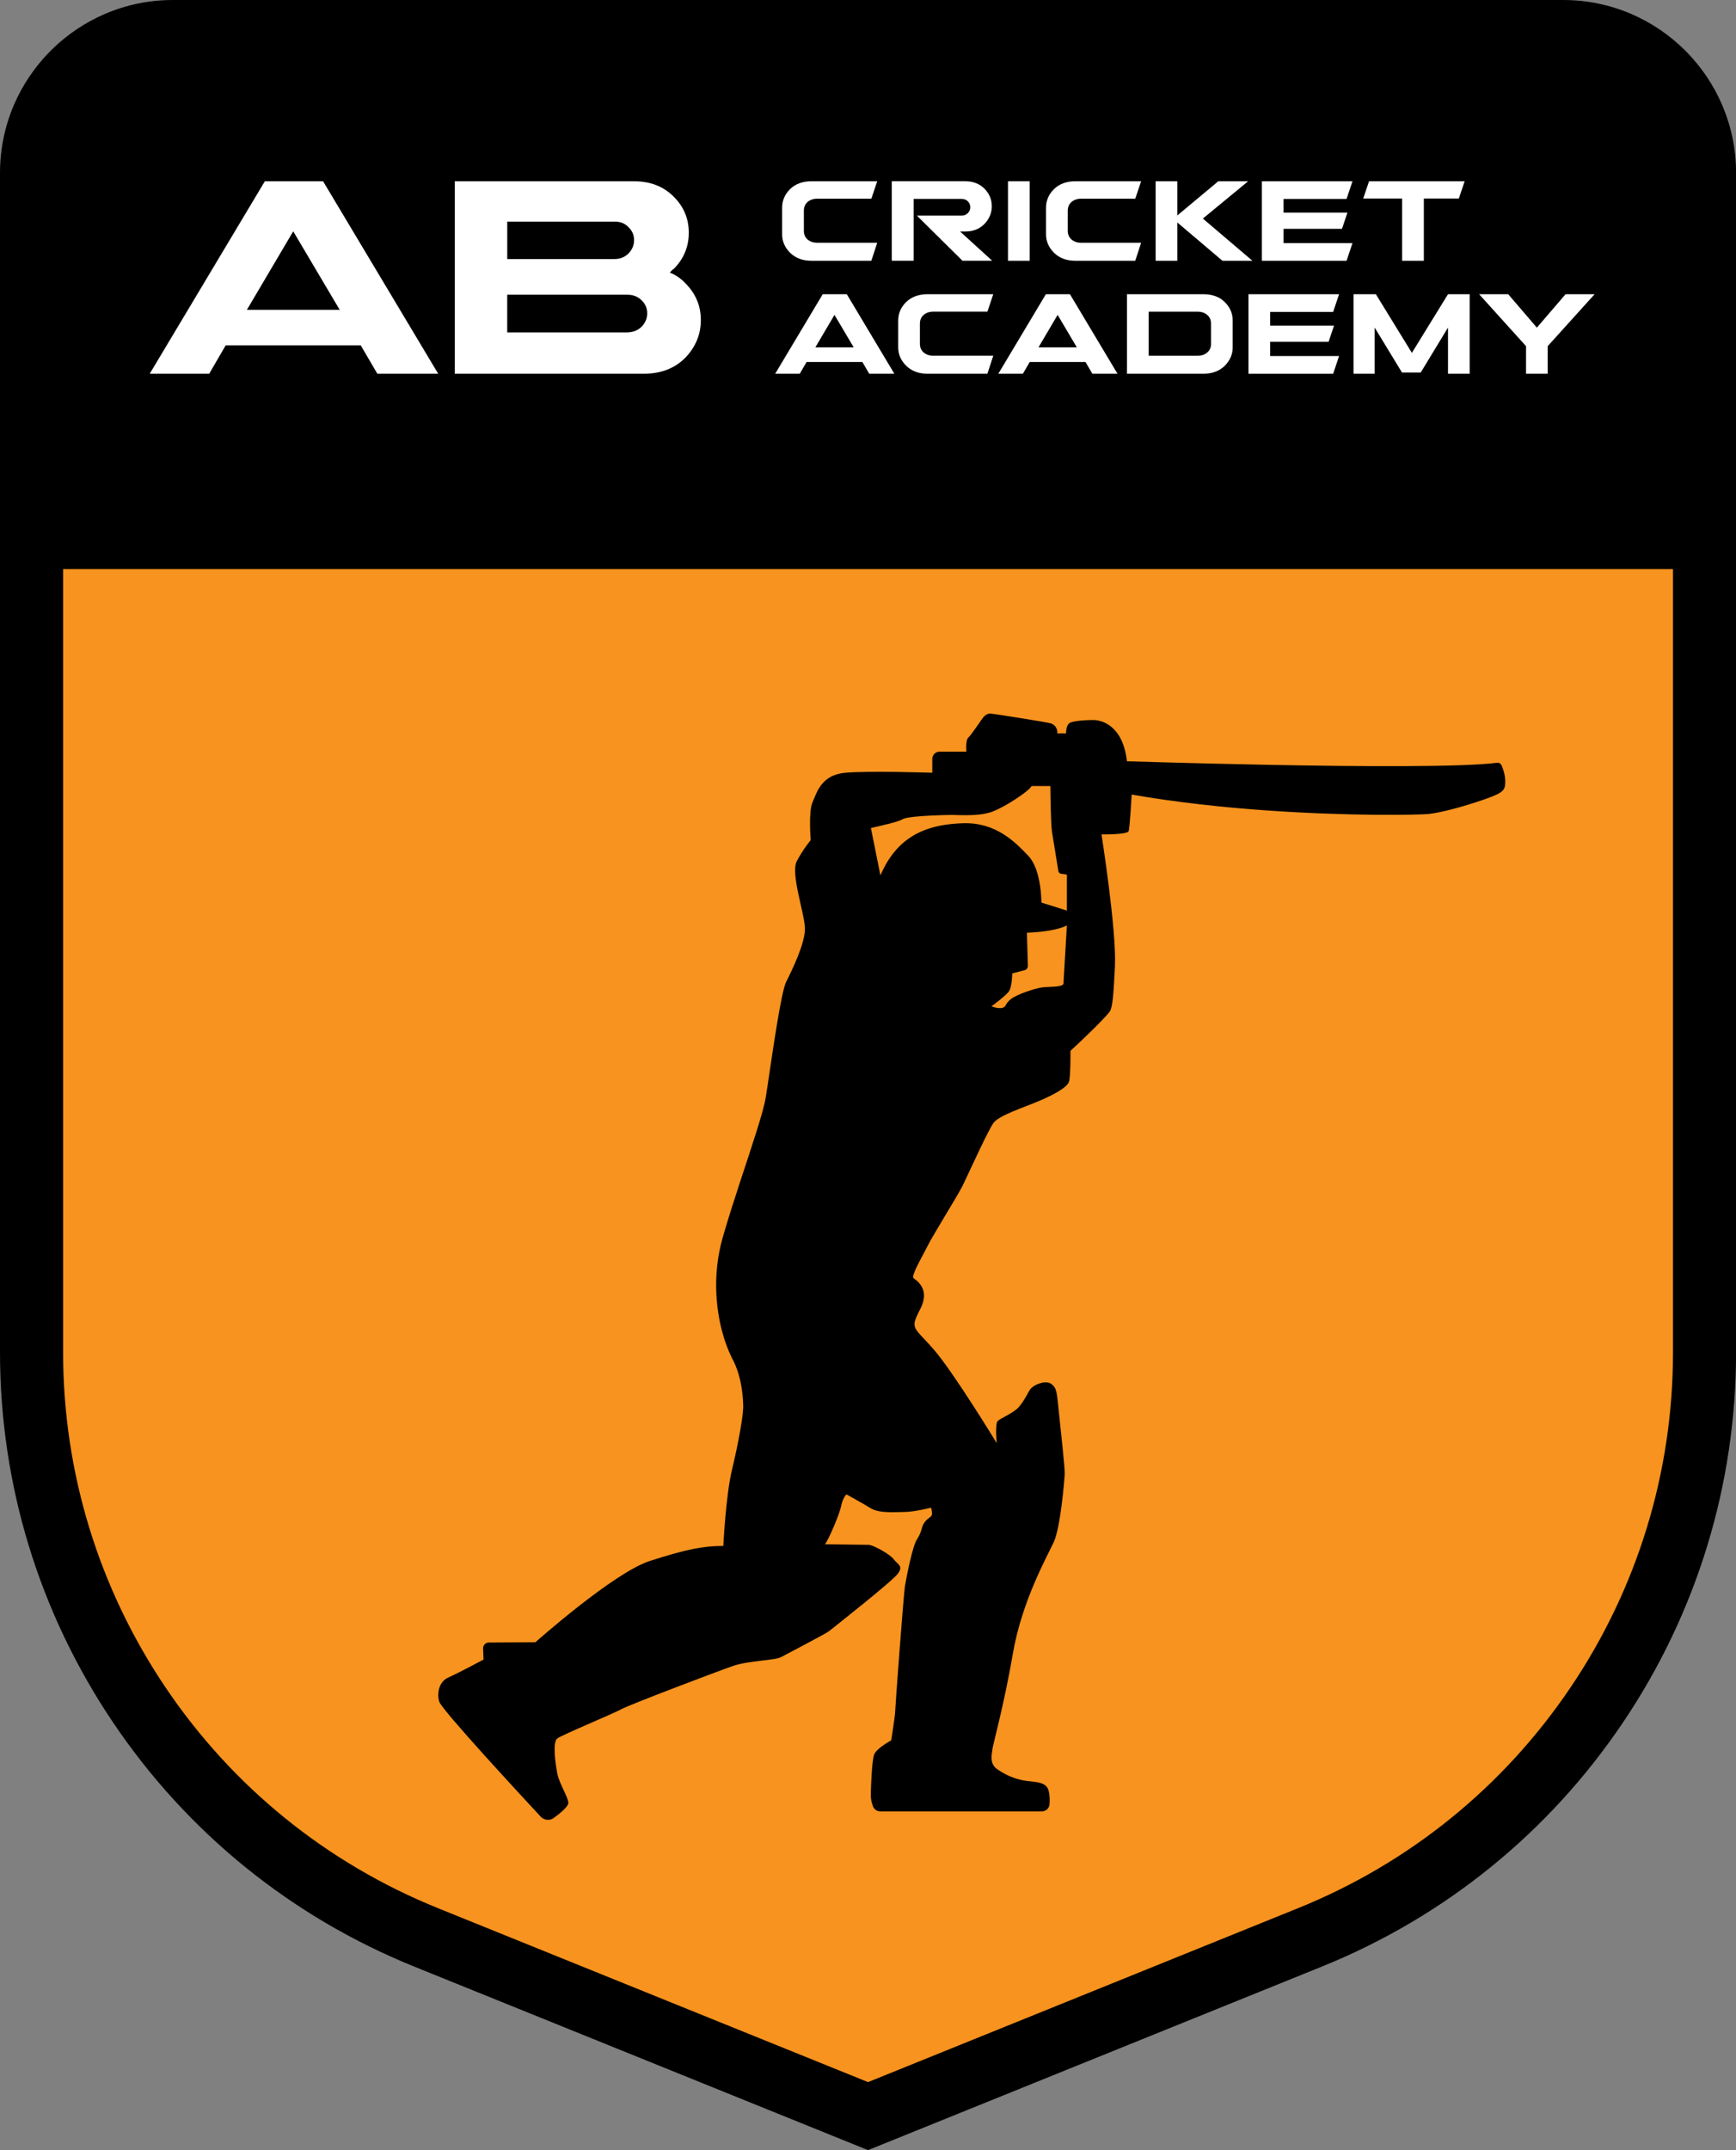 <?xml version="1.0" encoding="UTF-8"?>
<svg id="Layer_2" data-name="Layer 2" xmlns="http://www.w3.org/2000/svg" viewBox="0 0 521.64 645.83">
  <rect x="0" y="0" width="521.64" height="645.83" fill="#808080" stroke="none"/>
  <defs>
    <style>
      .cls-1, .cls-2, .cls-3 {
        stroke-width: 0px;
      }

      .cls-2 {
        fill: #fff;
      }

      .cls-3 {
        fill: #f7931e;
      }
    </style>
  </defs>
  <g id="Layer_1-2" data-name="Layer 1">
    <g>
      <path class="cls-3" d="m393.66,581.91l-132.83,53.71-132.83-53.71c-71.63-28.96-118.51-98.49-118.51-175.75V51.95c0-23.46,19.02-42.48,42.48-42.48h417.74c23.46,0,42.48,19.02,42.48,42.48v354.2c0,77.26-46.89,146.79-118.51,175.75Z"/>
      <path class="cls-1" d="m469.69,0H51.95C23.3,0,0,23.3,0,51.95v354.2c0,39.8,11.76,78.28,34.02,111.29,22.25,33,53.52,58.33,90.42,73.25l136.39,55.14,136.39-55.14h0c36.9-14.92,68.17-40.25,90.42-73.25,22.25-33,34.02-71.48,34.02-111.29V51.95c0-28.65-23.3-51.95-51.95-51.95Zm2.23,506.85c-20.14,29.86-48.43,52.78-81.81,66.28l-129.28,52.27-129.28-52.27c-33.39-13.5-61.68-36.42-81.81-66.28-20.13-29.86-30.78-64.68-30.78-100.69v-235.22h483.75v235.22c0,36.01-10.64,70.83-30.78,100.69Z"/>
      <g>
        <path class="cls-2" d="m261.83,78.33h-17.96c-2.67,0-4.81-.79-6.45-2.4-1.61-1.61-2.4-3.44-2.4-5.55v-7.99c0-2.16.79-4.01,2.38-5.58,1.61-1.57,3.77-2.37,6.47-2.37h19.72l-1.76,5.24h-16.3c-1.14,0-2.1.34-2.88,1-.74.66-1.1,1.53-1.1,2.61v6.06c0,1.08.38,1.95,1.12,2.59.76.64,1.7.97,2.86.98h18.06l-1.76,5.39Z"/>
        <path class="cls-2" d="m290,54.44c2.38,0,4.32.74,5.79,2.21s2.23,3.26,2.23,5.28-.74,3.82-2.23,5.36c-1.48,1.49-3.39,2.25-5.73,2.25h-1.57l9.65,8.78h-8.93l-13.7-13.55h13.42c.76,0,1.38-.25,1.89-.76.49-.49.74-1.08.74-1.76s-.25-1.29-.72-1.76c-.47-.49-1.08-.74-1.85-.74h-14.46v18.57h-6.57v-23.89h22.05Z"/>
        <path class="cls-2" d="m309.39,54.44v23.89h-6.51v-23.89h6.51Z"/>
        <path class="cls-2" d="m341.13,78.33h-17.96c-2.67,0-4.81-.79-6.45-2.4-1.61-1.61-2.4-3.44-2.4-5.55v-7.99c0-2.16.79-4.01,2.38-5.58,1.61-1.57,3.77-2.37,6.47-2.37h19.72l-1.76,5.24h-16.3c-1.14,0-2.1.34-2.88,1-.74.66-1.1,1.53-1.1,2.61v6.06c0,1.08.38,1.95,1.12,2.59.76.64,1.7.97,2.86.98h18.06l-1.76,5.39Z"/>
        <path class="cls-2" d="m361.44,65.65l14.9,12.68h-9.01l-13.57-11.51v11.51h-6.51v-23.89h6.51v10.28l12.32-10.28h8.97l-13.61,11.21Z"/>
        <path class="cls-2" d="m404.88,63.87l-1.63,4.86h-17.56v4.28h20.71l-1.78,5.32h-25.44v-23.89h27.22l-1.78,5.32h-18.93v4.11h19.19Z"/>
        <path class="cls-2" d="m421.32,78.33v-18.7h-11.7l1.76-5.19h28.73l-1.76,5.19h-10.51v18.7h-6.53Z"/>
        <path class="cls-2" d="m242.36,108.74l-2.05,3.52h-7.38l14.29-23.89h7.23l14.29,23.89h-7.55l-2.06-3.52h-16.77Zm14.16-4.41l-5.77-9.75-5.75,9.75h11.53Z"/>
        <path class="cls-2" d="m296.7,112.26h-17.96c-2.67,0-4.81-.8-6.45-2.4-1.61-1.61-2.4-3.44-2.4-5.55v-7.99c0-2.16.79-4.01,2.38-5.58,1.61-1.57,3.77-2.37,6.47-2.37h19.72l-1.76,5.24h-16.3c-1.14,0-2.1.34-2.88,1-.74.66-1.1,1.53-1.1,2.61v6.06c0,1.08.38,1.95,1.12,2.59.76.64,1.7.97,2.86.98h18.06l-1.76,5.4Z"/>
        <path class="cls-2" d="m309.41,108.74l-2.05,3.52h-7.38l14.29-23.89h7.23l14.29,23.89h-7.55l-2.06-3.52h-16.77Zm14.16-4.41l-5.77-9.75-5.75,9.75h11.53Z"/>
        <path class="cls-2" d="m338.63,88.37h22.92c2.74,0,4.9.79,6.47,2.37,1.59,1.55,2.38,3.39,2.38,5.53v8.1c0,2.06-.79,3.9-2.38,5.49s-3.77,2.4-6.47,2.4h-22.92v-23.89Zm6.53,18.49h14.73c1.19-.02,2.14-.34,2.86-.98.76-.64,1.14-1.51,1.14-2.59v-6.06c0-1.12-.38-1.99-1.12-2.61-.74-.66-1.7-1-2.88-1h-14.73v13.25Z"/>
        <path class="cls-2" d="m400.85,97.8l-1.63,4.87h-17.56v4.28h20.71l-1.78,5.32h-25.44v-23.89h27.22l-1.78,5.32h-18.93v4.11h19.19Z"/>
        <path class="cls-2" d="m426.9,111.9h-5.62l-8.22-13.51v13.87h-6.34v-23.89h6.7l10.83,17.62,10.85-17.62h6.51v23.89h-6.51v-13.87l-8.2,13.51Z"/>
        <path class="cls-2" d="m465.06,103.97v8.29h-6.51v-8.29l-14.1-15.6h8.74l8.61,10.05,8.63-10.05h8.73l-14.1,15.6Z"/>
      </g>
      <g>
        <path class="cls-2" d="m67.81,103.74l-4.95,8.52h-17.87l34.59-57.81h17.5l34.59,57.81h-18.28l-4.99-8.52h-40.59Zm34.27-10.67l-13.97-23.59-13.93,23.59h27.9Z"/>
        <path class="cls-2" d="m202.44,80.79c-.32.14-.69.5-1.15,1.1,1.74.69,3.25,1.7,4.58,3.12,3.16,3.12,4.72,6.83,4.72,11.13s-1.56,8.11-4.72,11.36c-3.16,3.16-7.24,4.72-12.28,4.76h-56.94v-57.81h53.87c4.86,0,8.8,1.51,11.87,4.58,3.07,3.02,4.58,6.64,4.58,10.86s-1.51,7.88-4.54,10.9Zm-50.03-2.98h32.21c1.7,0,3.12-.55,4.26-1.7,1.1-1.15,1.65-2.47,1.65-3.99s-.55-2.79-1.65-3.85c-1.05-1.15-2.43-1.7-4.12-1.7h-32.34v11.22Zm0,22.04h36.01c1.79-.05,3.25-.6,4.35-1.7s1.7-2.47,1.7-4.03-.55-2.84-1.7-3.94c-1.1-1.1-2.52-1.65-4.21-1.65h-36.15v11.32Z"/>
      </g>
      <path class="cls-1" d="m451.15,229.83c-.22-.5-.73-.79-1.27-.72-10.55,1.37-42.32,1.13-69.23.61-22.76-.44-42.03-1.06-42.03-1.06-1.24-11.19-8.05-12.19-9.31-12.34-1.27-.15-6.68.08-7.87.82-1.2.75-1.1,3.14-1.1,3.14h-2.64c.15-1.75-1.02-2.61-1.73-2.94-.71-.33-17.24-2.93-18.23-2.98s-1.34.27-1.94.74c-.6.47-3.75,5.48-4.77,6.37-1.01.89-.63,4.31-.63,4.31h-8.1c-1.19,0-2.16.97-2.16,2.16v4.17s-18.88-.63-26.11,0c-7.22.63-8.54,5.81-9.88,8.87-1.27,2.89-.54,11.36-.54,11.36,0,0-2.32,2.76-4.21,6.38-1.89,3.63,2.32,15.52,2.47,20.01.15,4.5-3.92,12.76-5.66,16.24-1.47,2.95-3.99,20.56-5.43,30.2-.03.17-.05.33-.07.5-.23,1.52-.43,2.84-.59,3.82-.77,4.69-4.12,14.5-7.65,25.25-1.82,5.54-3.68,11.33-5.26,16.8-1.73,6.01-2.21,11.81-1.96,17.03.39,8.34,2.62,15.19,4.56,19.05.1.2.2.42.3.61,3.19,5.95,3.19,13.49,3.19,13.49.29,2.47-1.45,11.89-3.34,19.72-1.89,7.83-2.61,22.91-2.61,22.91-6.09,0-11.17,1.02-22.04,4.5-10.88,3.48-34.43,24.43-34.43,24.43l-14,.09c-.98,0-1.75.82-1.71,1.79l.13,3.32s-7.31,3.95-10.59,5.39c-3.27,1.44-3.35,5.68-2.68,7.35,1.11,2.78,23.92,27.43,30.45,34.46,1.02,1.09,2.69,1.26,3.9.39,1.94-1.4,4.46-3.46,4.39-4.6-.12-1.85-2.74-5.77-3.31-8.75-.57-2.98-1.48-9.44,0-10.54,1.48-1.11,16.69-7.38,19.18-8.76,2.49-1.38,28.78-11.34,33.57-13,4.8-1.66,12.64-1.66,14.48-2.67,1.84-1.01,13.47-7.01,14.48-7.84,1.01-.83,18.82-14.81,20.62-17.22,1.8-2.4-.17-2.83-1.2-4.29-1.03-1.46-6.18-4.38-7.64-4.38s-13.05-.17-13.05-.17c1.2-1.55,4.46-9.36,4.81-11.33.34-1.97,1.46-3.78,1.72-3.61.26.17,4.55,2.49,7.21,4.12,2.66,1.63,7.38,1.12,10.22,1.12s7.9-1.29,7.9-1.29c0,0,.43,1.37.26,2.15-.07.3-.48.68-.96,1.02-.97.69-1.7,1.68-2,2.83-.28,1.06-.75,2.38-1.46,3.41-1.42,2.05-3.16,11.22-3.64,13.91-.47,2.69-3,37.3-3,38.25s-1.17,8.33-1.17,8.33c0,0-4.03,2.14-5.02,4.03-.74,1.42-1.02,8.58-1.11,12.11-.03,1.28.2,2.56.68,3.74h0c.36.87,1.21,1.44,2.15,1.44h48.57c1.19,0,2.2-.9,2.3-2.09s.1-2.81-.31-4.25c-.82-2.88-4.78-2.39-7.57-2.96-2.8-.58-5.02-1.48-7.74-3.29-2.72-1.81-1.56-5.02-1.56-5.93s3.47-13.12,6.18-28.9c2.71-15.78,10.23-29.03,12.28-33.46,2.04-4.43,3.18-18.5,3.29-20.31.11-1.82-1.25-13.73-1.82-19.29-.57-5.56-.57-6.7-2.27-7.94s-5.56.34-6.47,1.93c-.91,1.59-1.93,3.63-3.4,5.22-1.48,1.59-5.22,3.18-6.13,3.97-.91.79-.34,6.7-.34,6.7,0,0-12.86-21.12-18.87-28.07-4.49-5.19-6.37-5.98-5.7-8.61.23-.89.75-1.99,1.56-3.54,3.21-6.14-1.2-8.68-2-9.35-.62-.52,1.35-4.2,3.01-7.32.47-.88.92-1.72,1.27-2.43,1.6-3.21,8.95-14.96,10.42-17.9.17-.35.42-.86.71-1.48,2.18-4.6,7.2-15.59,8.67-17.54,1.67-2.21,9.1-4.62,13.42-6.44,4.33-1.82,8.75-4.13,9.24-5.95.49-1.82.43-9.21.43-9.21,1.51-1.35,9.23-8.63,11.45-11.35.32-.39.52-.69.58-.86.03-.08.06-.17.08-.25.42-1.28.78-2.85,1.25-12.97.51-10.78-4.04-39.58-4.04-39.58,0,0,7.83.13,8.17-1,.34-1.13.9-10.96.9-10.96,13.62,2.38,27.73,3.86,40.62,4.77,25.44,1.79,46.09,1.33,48.6,1.06,3.78-.41,10.5-2.21,16.71-4.37,6.22-2.16,6.31-2.88,6.31-5.63,0-1.81-.67-3.62-1.12-4.65Zm-184.51,17.73c.55-.14,1.1-.29,1.63-.44,1.05-.3,1.99-.6,2.61-.88.15-.07.29-.13.4-.2s.26-.12.43-.18c.35-.11.83-.22,1.4-.31.57-.09,1.23-.18,1.94-.25s1.48-.14,2.26-.19c.79-.06,1.59-.1,2.38-.14,2.77-.14,5.34-.19,6.22-.19.63,0,1.66.05,2.91.07.5,0,1.03.02,1.58.01,2.49-.01,5.4-.21,7.63-1.01.25-.09.51-.19.78-.31.27-.11.55-.24.84-.38.58-.27,1.19-.58,1.81-.92.31-.17.63-.34.94-.52,1.89-1.08,3.82-2.35,5.27-3.44.72-.55,1.32-1.05,1.74-1.47.28-.28.47-.52.57-.71h5.64s.05,6.39.25,10.65c.03.71.07,1.36.11,1.91.04.55.09,1.01.14,1.32.16.95.48,2.92.82,5.02.06.35.11.7.17,1.06.37,2.26.73,4.49.91,5.59.07.42.4.74.83.8l1.73.24v10.82l-7.66-2.41s.03-3.85-.93-7.76c-.29-1.17-.67-2.35-1.16-3.44-.5-1.08-1.11-2.07-1.86-2.86-4.04-4.21-9.76-10.1-19.69-9.76-4.34.15-8.61.78-12.47,2.48-2.76,1.22-5.32,2.99-7.56,5.52-1.34,1.52-2.57,3.31-3.66,5.43-.36.71-.71,1.45-1.04,2.22l-2.86-14.22s2.48-.53,4.96-1.18Zm53.08,44.89c-.03.53-.06,1.02-.08,1.43,0,.14-.01.27-.02.39-.03.56-.04.94-.04,1.09s-.06.27-.18.38c-.17.16-.46.29-.83.38-.24.06-.52.11-.82.15s-.62.07-.95.09c-.66.05-1.36.07-2.01.1-.32.01-.63.03-.91.05-.14,0-.27.02-.4.03-2,.18-8.01,2.09-9.83,3.64-.91.77-1.21,1.32-1.43,1.72s-.39.65-1.02.83c-.16.05-.33.07-.51.08s-.36.01-.54,0c-.18-.01-.37-.04-.55-.07-.36-.06-.7-.15-.98-.23-.42-.12-.7-.24-.7-.24,0,0,4.37-3.18,5.28-4.55.4-.6.63-1.69.77-2.74.06-.45.1-.89.13-1.27.06-.77.06-1.33.06-1.33l3.71-.96c.6-.16,1.01-.71.99-1.33l-.29-9.93s4.56-.1,8.49-1c.65-.15,1.29-.32,1.89-.52.6-.2,1.15-.42,1.64-.67,0,0-.59,9.49-.86,14.47Z"/>
    </g>
  </g>
</svg>